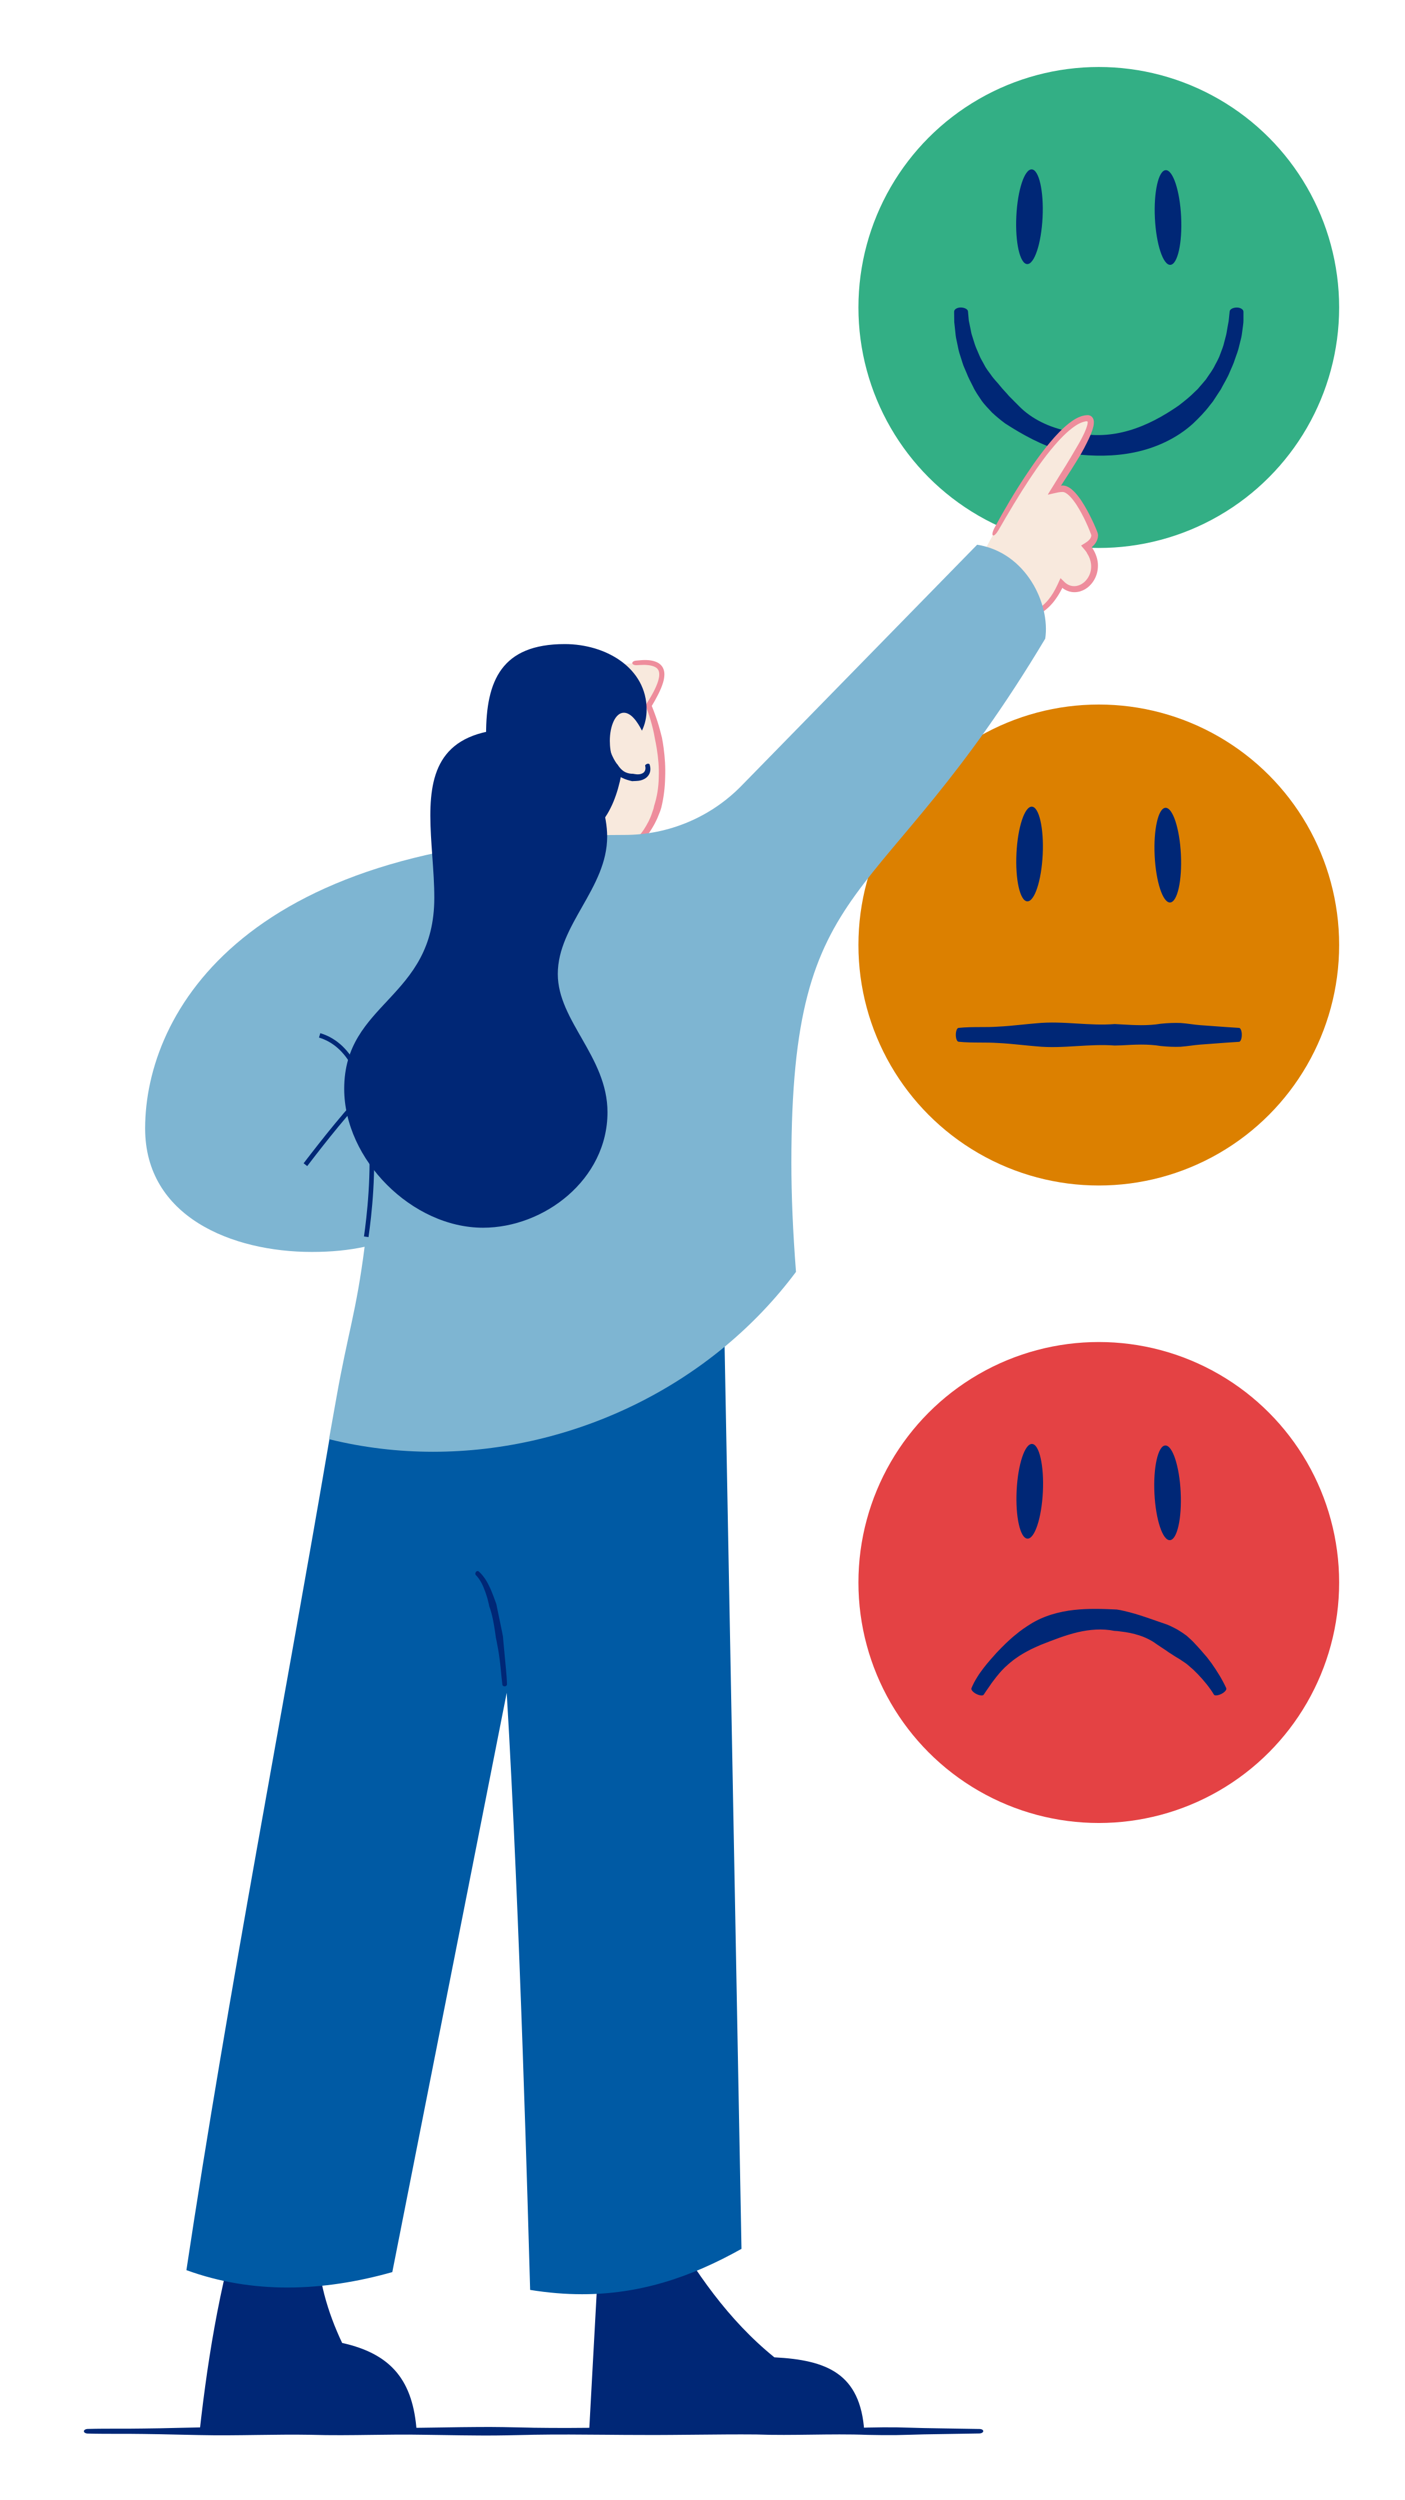 <?xml version="1.0" encoding="utf-8"?>
<!-- Generator: Adobe Illustrator 27.4.1, SVG Export Plug-In . SVG Version: 6.00 Build 0)  -->
<svg version="1.1" id="Layer_1" xmlns="http://www.w3.org/2000/svg" xmlns:xlink="http://www.w3.org/1999/xlink" x="0px" y="0px"
	 viewBox="0 0 307 546" style="enable-background:new 0 0 307 546;" xml:space="preserve">
<style type="text/css">
	.st0{fill:#33AF85;}
	.st1{fill:none;}
	.st2{fill:#002776;}
	.st3{fill:#DC8000;}
	.st4{fill:#E44244;}
	.st5{fill:#F8E9DD;}
	.st6{fill:#EE8D9C;}
	.st7{fill:#005AA4;}
	.st8{fill:#7EB5D2;}
</style>
<g>
	<g>
		<circle class="st0" cx="240.09" cy="67.15" r="52.52"/>
	</g>
	<g>
		<g>
			<line class="st1" x1="273.08" y1="67.15" x2="267.4" y2="67.15"/>
		</g>
		<g>
			<line class="st1" x1="212.79" y1="67.15" x2="207.11" y2="67.15"/>
		</g>
		<g>
			<path class="st2" d="M233.26,94.14c-3.85-0.79-7.78-2.56-10.61-5.46c-0.77-0.77-1.5-1.51-2.2-2.21
				c-0.63-0.77-1.32-1.42-1.89-2.15c-0.63-0.81-1.4-1.52-1.98-2.39c-0.57-0.77-1.17-1.53-1.59-2.39c-0.31-0.62-0.71-1.2-0.96-1.84
				l-0.82-1.92c-0.24-0.61-0.41-1.26-0.62-1.89l-0.3-0.95c-0.08-0.32-0.14-0.65-0.2-0.97L211.69,70l-0.18-2
				c-0.04-0.47-0.77-0.85-1.58-0.85c-0.81,0-1.46,0.41-1.45,0.94l0.03,2.24l0.24,2.23c0.04,0.37,0.07,0.75,0.13,1.12l0.23,1.1
				c0.17,0.73,0.28,1.48,0.49,2.21l0.71,2.25c0.23,0.76,0.59,1.46,0.88,2.19c0.4,1.04,0.92,2.01,1.43,3.01
				c0.51,1.11,1.23,2.09,1.91,3.12c0.64,0.88,1.45,1.68,2.24,2.54c0.86,0.8,1.8,1.59,2.84,2.36c3.93,2.55,8.09,4.8,12.53,6.09
				c0.77,0.23,1.53,0.46,2.32,0.58c4.42,0.55,8.98,0.57,13.32-0.32c4.65-0.93,9.34-3.04,12.94-6.34c1.31-1.25,2.57-2.53,3.65-3.97
				l0.66-0.83l0.58-0.89c0.39-0.59,0.78-1.17,1.16-1.77c0.64-1.26,1.41-2.43,1.93-3.74c0.4-0.93,0.84-1.83,1.13-2.79
				c0.33-0.95,0.71-1.88,0.92-2.86c0.15-0.61,0.31-1.22,0.46-1.83c0.14-0.62,0.2-1.26,0.29-1.89c0.07-0.64,0.2-1.27,0.2-1.91
				c0.01-0.64,0.01-1.28,0-1.91c-0.01-0.52-0.67-0.93-1.47-0.92c-0.8,0-1.48,0.37-1.54,0.83c-0.07,0.57-0.13,1.15-0.18,1.72
				c-0.04,0.58-0.2,1.14-0.28,1.7c-0.11,0.56-0.17,1.13-0.3,1.69c-0.14,0.55-0.29,1.1-0.43,1.64c-0.18,0.88-0.54,1.7-0.85,2.54
				c-0.28,0.85-0.72,1.64-1.15,2.43c-0.52,1.13-1.32,2.11-1.99,3.14c-0.39,0.48-0.8,0.95-1.2,1.41l-0.6,0.7l-0.67,0.64
				c-1.08,1.1-2.3,2.04-3.49,2.97c-3.38,2.34-7.02,4.34-10.91,5.46c-3.58,1.05-7.62,1.35-11.33,0.48
				C234.6,94.46,233.93,94.29,233.26,94.14z"/>
		</g>
	</g>
	<g>
		<g>
			
				<ellipse transform="matrix(0.999 -0.049 0.049 0.999 -2.029 12.653)" class="st2" cx="255.18" cy="47.4" rx="2.87" ry="10.35"/>
		</g>
		<g>
			
				<ellipse transform="matrix(0.049 -0.999 0.999 0.049 166.563 269.796)" class="st2" cx="225.01" cy="47.4" rx="10.35" ry="2.87"/>
		</g>
	</g>
	<g>
		<circle class="st3" cx="240.09" cy="206.38" r="52.52"/>
	</g>
	<g>
		<g>
			
				<ellipse transform="matrix(0.999 -0.049 0.049 0.999 -8.901 12.823)" class="st2" cx="255.18" cy="186.62" rx="2.87" ry="10.35"/>
		</g>
		<g>
			
				<ellipse transform="matrix(0.049 -0.999 0.999 0.049 27.509 402.147)" class="st2" cx="225.01" cy="186.62" rx="10.35" ry="2.87"/>
		</g>
	</g>
	<g>
		<circle class="st4" cx="240.09" cy="345.6" r="52.52"/>
	</g>
	<g>
		<g>
			<line class="st1" x1="210.77" y1="368.62" x2="215.82" y2="371.23"/>
		</g>
		<g>
			<line class="st1" x1="264.37" y1="371.23" x2="269.42" y2="368.62"/>
		</g>
		<g>
			<path class="st2" d="M244.89,356.3c2.73,0.3,5.6,1.08,7.87,2.79c0.64,0.41,1.22,0.84,1.81,1.2c0.56,0.4,1.11,0.77,1.66,1.11
				c0.59,0.41,1.24,0.74,1.84,1.15c0.54,0.39,1.14,0.72,1.63,1.18l1.1,0.96l1.03,1.03c1.26,1.34,2.47,2.78,3.43,4.38
				c0.18,0.28,0.93,0.18,1.66-0.19c0.72-0.37,1.18-0.93,1.01-1.26c-0.87-1.89-1.98-3.67-3.19-5.39l-0.99-1.31l-1.08-1.25
				c-0.49-0.6-1.04-1.14-1.56-1.73c-0.57-0.63-1.21-1.2-1.85-1.77c-0.61-0.45-1.27-0.89-1.97-1.31c-0.73-0.38-1.48-0.8-2.33-1.12
				c-3.11-1.05-6.15-2.24-9.3-2.95c-0.54-0.13-1.09-0.25-1.64-0.32c-3.1-0.15-6.25-0.25-9.32,0.09c-3.29,0.36-6.71,1.3-9.59,3.12
				c-1.07,0.67-2.11,1.38-3.07,2.19c-1.55,1.23-2.94,2.63-4.28,4.04c-0.94,1.04-1.87,2.09-2.73,3.19c-0.52,0.7-1.07,1.4-1.52,2.17
				c-0.49,0.75-0.89,1.55-1.24,2.37c-0.15,0.33,0.32,0.89,1.04,1.26s1.43,0.45,1.62,0.18c0.46-0.66,0.89-1.34,1.37-1.99
				c0.44-0.67,0.93-1.29,1.41-1.91c0.78-0.98,1.61-1.91,2.57-2.72c1.3-1.15,2.75-2.13,4.27-2.92c0.94-0.53,1.93-0.94,2.9-1.37
				c2.68-1.04,5.33-2.11,8.09-2.75c2.54-0.59,5.33-0.83,7.93-0.29C243.93,356.17,244.41,356.23,244.89,356.3z"/>
		</g>
	</g>
	<g>
		<g>
			
				<ellipse transform="matrix(0.999 -0.049 0.049 0.999 -15.773 12.993)" class="st2" cx="255.18" cy="325.85" rx="2.87" ry="10.35"/>
		</g>
		<g>
			
				<ellipse transform="matrix(0.049 -0.999 0.999 0.049 -111.544 534.498)" class="st2" cx="225.01" cy="325.85" rx="10.35" ry="2.87"/>
		</g>
	</g>
	<g>
		<g>
			<line class="st1" x1="208.85" y1="223.18" x2="208.85" y2="228.86"/>
		</g>
		<g>
			<line class="st1" x1="271.34" y1="228.86" x2="271.34" y2="223.18"/>
		</g>
		<g>
			<path class="st2" d="M245.03,228.29c2.82-0.16,5.74-0.33,8.62,0.15c1.56,0.16,2.97,0.21,4.31,0.16c0.74-0.05,1.48-0.15,2.22-0.24
				c0.68-0.09,1.36-0.18,2.04-0.23l2.95-0.22c1.86-0.14,3.72-0.28,5.58-0.39c0.33-0.02,0.59-0.72,0.59-1.54s-0.26-1.48-0.59-1.5
				c-1.87-0.11-3.74-0.25-5.61-0.39l-2.91-0.21c-0.68-0.05-1.36-0.14-2.04-0.23c-0.74-0.1-1.48-0.19-2.23-0.24
				c-1.33-0.05-2.74,0-4.32,0.16c-2.86,0.48-5.78,0.31-8.6,0.15l-1.47-0.08c-2.73,0.22-5.51,0.05-8.21-0.11
				c-2.9-0.18-5.9-0.36-8.86-0.06c-1.1,0.09-2.2,0.2-3.3,0.31c-1.74,0.18-3.48,0.35-5.23,0.43c-1.25,0.09-2.51,0.09-3.76,0.09
				c-1.56,0.01-3.18,0.01-4.78,0.18c-0.32,0.03-0.58,0.71-0.58,1.52s0.26,1.46,0.58,1.5c1.6,0.17,3.22,0.17,4.79,0.18
				c1.25,0,2.5,0.01,3.76,0.09c1.75,0.08,3.49,0.25,5.24,0.43c1.09,0.11,2.19,0.22,3.28,0.31c2.96,0.3,5.96,0.12,8.86-0.06
				c2.69-0.16,5.48-0.33,8.19-0.12L245.03,228.29z"/>
		</g>
	</g>
</g>
<g>
	<g>
		<path class="st5" d="M131.68,145.95c3.47-0.69,6.59-1.27,8.9-1.27c2.48,0,4.02,0.67,4.02,2.62c0,1.47-0.87,3.65-2.88,6.82
			c1.84,4.49,2.95,9.76,2.95,14.76c0,12.34-6.68,17.97-13.04,17.97c-1.41,0-2.81-0.29-4.37-0.75
			C111.73,180.96,132.06,145.76,131.68,145.95z"/>
	</g>
	<g>
		<g>
			<line class="st1" x1="138.04" y1="143.9" x2="138.26" y2="145.78"/>
		</g>
		<g>
			<line class="st1" x1="131.63" y1="185.9" x2="131.63" y2="187.79"/>
		</g>
		<g>
			<path class="st6" d="M142.79,176.61l-0.47,1.39c-0.16,0.46-0.39,0.89-0.58,1.34c-0.64,1.24-1.38,2.46-2.36,3.45
				c-0.91,0.95-1.95,1.8-3.14,2.39c-1.18,0.59-2.46,0.98-3.78,1.11c-0.46,0.03-0.84,0.29-0.84,0.56c0,0.27,0.41,0.47,0.93,0.45
				c2.92-0.2,5.73-1.56,7.78-3.66c1.1-1.06,1.95-2.34,2.67-3.66c0.23-0.48,0.5-0.94,0.69-1.43l0.59-1.47l0.22-0.71
				c0.52-2.15,0.8-4.36,0.84-6.56c0.09-2.2-0.05-4.38-0.34-6.51c-0.1-0.74-0.22-1.47-0.36-2.2c-0.12-0.47-0.23-0.94-0.36-1.4
				c-0.34-1.28-0.73-2.54-1.19-3.78l-0.35-0.93l-0.18-0.46l-0.12-0.29c-0.04-0.05-0.02-0.1,0.02-0.15l0.19-0.32l0.5-0.86
				c0.46-0.83,0.9-1.69,1.28-2.58c0.36-0.9,0.7-1.84,0.74-2.91c0.03-0.65-0.12-1.43-0.62-2.03c-0.49-0.6-1.19-0.88-1.82-1.05
				c-0.64-0.16-1.28-0.2-1.9-0.2c-0.62,0.01-1.23,0.09-1.84,0.13c-0.5,0.04-0.86,0.3-0.83,0.56c0.03,0.27,0.43,0.46,0.9,0.44
				c0.58-0.02,1.17-0.07,1.75-0.07c0.57,0.02,1.14,0.07,1.65,0.21c0.51,0.14,0.97,0.36,1.23,0.69c0.27,0.33,0.38,0.78,0.36,1.29
				c-0.03,0.81-0.32,1.67-0.67,2.49c-0.36,0.83-0.79,1.64-1.26,2.43l-0.5,0.82l-0.33,0.52l-0.22,0.34c-0.04,0.12,0.07,0.25,0.1,0.37
				l0.23,0.61l0.16,0.45l0.31,0.91c0.39,1.22,0.72,2.46,0.99,3.71c0.09,0.44,0.17,0.88,0.25,1.33c0.15,0.71,0.29,1.42,0.4,2.13
				c0.32,2.04,0.52,4.15,0.43,6.25c-0.03,2.11-0.35,4.21-0.99,6.18L142.79,176.61z"/>
		</g>
	</g>
	<g>
		<path class="st2" d="M69.27,489.83c0.18,7.82,2.27,15.04,5.49,21.84c11.01,2.44,15.49,8.44,16.29,19.29H43.62
			c1.96-17.52,4.84-34.63,10.5-51.95"/>
	</g>
	<g>
		<path class="st2" d="M131.39,482.21l-2.66,48.75h60.12c-0.85-12.63-8.19-15.56-19.65-16.15c-10.07-8.15-17.34-18.7-23.67-29.78"/>
	</g>
	<g>
		<path class="st7" d="M158.11,282.3l3.91,208.82c-11.44,6.41-22.5,9.91-34.83,9.91c-3.65,0-7.42-0.31-11.35-0.94
			c-0.42-14.32-2.23-81.95-5.12-130.4L85.72,496.2c-7.56,2.13-15.24,3.37-22.91,3.37c-7.41,0-14.81-1.16-22.08-3.8
			c9.19-60.95,20.97-121.22,31.33-181.94L158.11,282.3z"/>
	</g>
	<g>
		<path class="st2" d="M135.76,169.19c-1.62,8.17-5.53,15.84-17.2,15.84c-11.11,0-12.35-12.86-12.35-24.68
			c0-11.71,3.39-19.69,17.19-19.69c9.09,0,17.89,5.27,17.89,14.31c0,1.65-0.35,3.21-1.02,4.6c-1.05-2.08-2.42-3.92-3.96-3.92
			c-1.83,0-3.06,2.85-3.06,6.16C133.25,164.37,133.99,167.2,135.76,169.19z"/>
	</g>
	<g>
		<g>
			<line class="st1" x1="132.79" y1="160.48" x2="130.95" y2="160.93"/>
		</g>
		<g>
			<line class="st1" x1="142.25" y1="166.48" x2="140.48" y2="167.17"/>
		</g>
		<g>
			<path class="st2" d="M138.4,170.58c0.35-0.02,0.69-0.01,1.07-0.06c0.54-0.06,1.1-0.23,1.6-0.58c0.47-0.32,0.85-0.84,0.97-1.4
				c0.14-0.56,0.06-1.12-0.1-1.59c-0.06-0.17-0.33-0.22-0.58-0.12c-0.25,0.1-0.43,0.28-0.39,0.41c0.2,0.74-0.04,1.38-0.59,1.64
				c-0.28,0.15-0.64,0.23-1.01,0.23c-0.25,0.01-0.56-0.05-0.85-0.09c-0.07-0.01-0.14-0.02-0.2-0.04c-0.6,0.02-1.19-0.11-1.71-0.36
				c-0.52-0.25-0.94-0.67-1.3-1.12c-0.12-0.17-0.25-0.32-0.35-0.5l-0.26-0.31c-0.43-0.62-0.8-1.32-1.1-2.05
				c-0.22-0.53-0.4-1.08-0.56-1.64c-0.2-0.69-0.4-1.42-0.63-2.13c-0.05-0.14-0.3-0.21-0.56-0.14c-0.26,0.06-0.45,0.23-0.42,0.38
				c0.13,0.75,0.32,1.49,0.53,2.21c0.17,0.57,0.35,1.15,0.52,1.73c0.27,0.8,0.55,1.61,0.95,2.41l0.22,0.42
				c0.14,0.21,0.32,0.41,0.49,0.6c0.51,0.55,1.12,1.05,1.82,1.4c0.7,0.34,1.44,0.56,2.18,0.72
				C138.24,170.59,138.32,170.58,138.4,170.58z"/>
		</g>
	</g>
	<g>
		<g>
			<path class="st5" d="M211.76,126.98c3.42-7.36,18.19-35.64,25.83-35.64c0.52,0,0.71,0.4,0.71,0.92c0,2.67-5.09,10.12-7.91,14.72
				c0.58-0.14,1.18-0.23,1.76-0.23c3.11,0,7.02,9.73,7.02,10.09c0,0.87-0.47,1.71-1.77,2.5c1.26,1.44,1.77,2.94,1.77,4.31
				c0,2.79-2.12,5.03-4.41,5.03c-0.97,0-1.97-0.4-2.85-1.33c-1.67,3.88-4.41,7.03-8.17,7.03c-1.48,0-3.12-0.49-4.92-1.62"/>
		</g>
		<g>
			<g>
				<line class="st1" x1="216.07" y1="116.5" x2="217.73" y2="117.41"/>
			</g>
			<g>
				<line class="st1" x1="219.32" y1="131.95" x2="218.31" y2="133.56"/>
			</g>
			<g>
				<path class="st6" d="M237.57,120.9c0.91,1.4,1.14,3.17,0.47,4.67c-0.46,1.07-1.36,1.98-2.43,2.3c-0.53,0.17-1.09,0.19-1.62,0.05
					c-0.27-0.07-0.52-0.18-0.77-0.33c-0.07-0.04-0.39-0.25-0.58-0.44c-0.22-0.2-0.44-0.43-0.66-0.64l-0.25-0.25
					c-1.01,2.24-1.37,2.91-2.1,3.98c-0.69,0.98-1.52,1.87-2.49,2.52c-1.93,1.38-4.51,1.37-6.67,0.32c-0.78-0.36-1.49-0.55-1.64-0.32
					c-0.15,0.22,0.35,0.83,1.22,1.23c1.18,0.56,2.51,0.94,3.87,0.91c0.68,0,1.36-0.13,2.01-0.32c0.64-0.22,1.27-0.51,1.83-0.88
					c1.13-0.74,2.07-1.71,2.84-2.77c0.38-0.53,0.74-1.08,1.05-1.65c0.41-0.73,0.38-0.75,0.5-0.91l0.07,0.07
					c0.04,0.04,0.08,0.08,0.12,0.11l0.07,0.05l0.23,0.14c0.33,0.19,0.7,0.35,1.08,0.45c0.76,0.21,1.59,0.17,2.33-0.05
					c1.51-0.46,2.66-1.63,3.29-2.99c0.45-0.96,0.62-2.04,0.55-3.1c-0.09-1.06-0.44-2.07-0.96-2.96l-0.36-0.58
					c0,0-0.01-0.02-0.01-0.02l0.27-0.25c0.31-0.3,0.61-0.66,0.81-1.1c0.1-0.22,0.18-0.45,0.23-0.69c0.02-0.12,0.04-0.24,0.05-0.36
					c0.01-0.14,0.01-0.32-0.02-0.47c-0.02-0.08-0.04-0.17-0.06-0.23l-0.05-0.15l-0.1-0.27l-0.21-0.52
					c-0.58-1.38-1.23-2.71-1.94-4.02c-0.73-1.3-1.5-2.59-2.54-3.76c-0.53-0.57-1.11-1.15-2.01-1.5c-0.24-0.08-0.48-0.13-0.69-0.14
					c-0.13-0.01-0.11,0-0.18,0c-0.09,0.01-0.17,0.02-0.25,0.03l-0.04,0.01l0.02-0.04l0.05-0.08l0.12-0.18l0.52-0.8
					c0.54-0.84,1.07-1.67,1.6-2.5c0.72-1.14,1.43-2.28,2.12-3.45c0.43-0.77,0.85-1.54,1.24-2.34c0.54-1.1,1.07-2.19,1.39-3.48
					c0.04-0.16,0.08-0.32,0.09-0.51c0.01-0.19,0.05-0.34,0.03-0.62c-0.03-0.51-0.26-1-0.69-1.24c-0.21-0.12-0.46-0.17-0.7-0.17
					l-0.38,0.03c-0.09,0.01-0.18,0.01-0.26,0.03c-0.34,0.07-0.68,0.15-0.98,0.28c-1.25,0.48-2.24,1.27-3.18,2.07
					c-0.93,0.81-1.77,1.7-2.58,2.6c-2.3,2.63-4.31,5.45-6.22,8.33c-2.38,3.6-4.65,7.43-6.73,11.29c-0.42,0.79-0.56,1.51-0.33,1.64
					c0.24,0.13,0.76-0.38,1.21-1.15c2.18-3.8,4.45-7.61,6.81-11.18c1.89-2.84,3.88-5.63,6.16-8.15c0.79-0.87,1.62-1.71,2.51-2.46
					c0.88-0.73,1.83-1.43,2.84-1.78c0.25-0.1,0.5-0.14,0.74-0.2l0.23-0.01c0.04,0,0.09,0,0.12,0.03c0.08,0.05,0.09,0.15,0.09,0.23
					l-0.04,0.28c0,0.11-0.05,0.24-0.08,0.37c-0.28,1.03-0.82,2.1-1.36,3.13c-0.39,0.73-0.81,1.44-1.24,2.16
					c-0.67,1.16-1.36,2.32-2.07,3.47c-0.52,0.83-1.04,1.67-1.56,2.51c-0.36,0.57-0.71,1.15-1.07,1.73l-0.68,1.09l-0.35,0.56
					l-0.17,0.28l-0.09,0.2c0.73-0.17,1.55-0.37,2.26-0.51c0.33-0.06,0.71-0.1,0.95-0.09c0.15,0,0.27,0.03,0.37,0.06
					c0.47,0.17,0.99,0.61,1.43,1.1c0.91,1,1.66,2.24,2.34,3.49c0.68,1.26,1.29,2.57,1.82,3.9l0.19,0.5l0.09,0.24l0.05,0.15
					c0,0.02,0,0.03,0,0.07c-0.01,0.06-0.02,0.12-0.03,0.18c-0.03,0.12-0.07,0.23-0.13,0.34c-0.11,0.22-0.29,0.43-0.51,0.63
					c-0.04,0.05-0.37,0.3-0.66,0.48l-0.9,0.56l0.2,0.25c0.26,0.31,0.54,0.62,0.78,0.93l0.24,0.33
					C237.46,120.75,237.52,120.82,237.57,120.9z"/>
			</g>
		</g>
		<g>
			<path class="st8" d="M228.39,139.47c-36.55,61.16-55.47,49.8-55.47,114.41c0,7.23,0.33,15.14,1.01,23.88
				c-18.58,24.89-48.76,39.29-79.3,39.29c-7.62,0-15.26-0.9-22.74-2.75c0.55-3.05,1.09-6.09,1.63-9.14
				c2.52-14.22,4.32-18.56,6.15-32.88c-3.5,0.76-7.29,1.13-11.53,1.13c-17.49,0-36.43-7.7-36.43-26.97c0-0.03,0-0.05,0-0.08
				c0.06-25.19,21.91-64.02,104.74-64.02c0.01,0,0.03,0,0.04,0c9.59,0,18.79-3.86,25.5-10.71l51.52-52.67
				C224.25,120.65,229.52,131.94,228.39,139.47z"/>
		</g>
	</g>
	<g>
		<g>
			<line class="st1" x1="109.37" y1="368.35" x2="111.26" y2="368.21"/>
		</g>
		<g>
			<line class="st1" x1="104.58" y1="342.54" x2="103.42" y2="344.04"/>
		</g>
		<g>
			<path class="st2" d="M108.34,350l-0.51-1.39c-0.27-0.66-0.5-1.33-0.83-1.98c-0.56-1.23-1.29-2.44-2.36-3.42
				c-0.19-0.18-0.49-0.13-0.65,0.09c-0.16,0.22-0.18,0.51-0.03,0.66c0.84,0.85,1.45,2,1.89,3.2c0.26,0.61,0.44,1.26,0.65,1.9
				l0.34,1.38l0.06,0.33c0.69,1.87,1.03,3.9,1.31,5.86l0.14,1.02l0.14,0.65c0.24,1.2,0.46,2.41,0.62,3.63
				c0.13,0.87,0.22,1.75,0.31,2.63c0.11,1.1,0.21,2.23,0.35,3.35c0.03,0.23,0.27,0.39,0.54,0.37c0.27-0.02,0.47-0.22,0.47-0.45
				c-0.03-1.14-0.13-2.29-0.23-3.39c-0.08-0.89-0.17-1.77-0.25-2.66l-0.35-3.72l-0.05-0.66l-0.2-1.04
				c-0.41-1.98-0.83-4.03-1.25-6.05L108.34,350z"/>
		</g>
	</g>
	<g>
		<g>
			<path class="st2" d="M214.02,530.46c-2.67-0.04-5.34-0.08-8.01-0.13l-4.16-0.07c-0.97-0.02-1.95-0.05-2.92-0.08
				c-1.06-0.03-2.11-0.06-3.18-0.08c-1.89-0.02-3.9,0-6.16,0.05c-4.08,0.16-8.25,0.1-12.27,0.05c-3.95-0.05-8.03-0.11-12.03,0.04
				c-4.38,0.04-8.85-0.01-13.17-0.05c-3.66-0.04-7.45-0.08-11.17-0.06c-2.94,0-5.87,0.03-8.81,0.05
				c-5.09,0.05-10.35,0.09-15.51,0.01l-1.18-0.03c-3.62-0.08-7.36-0.17-11.04-0.13c-2.46,0.01-4.92,0.05-7.38,0.09
				c-1.6,0.03-3.2,0.05-4.81,0.07c-3.66,0.07-7.4,0.02-11.01-0.03c-4.37-0.06-8.89-0.12-13.34,0.02c-3.89,0.07-7.87,0.02-11.71-0.04
				c-4.14-0.06-8.42-0.12-12.64-0.02c-1.57,0.03-3.14,0.07-4.71,0.1c-2.48,0.06-4.97,0.12-7.46,0.14c-1.79,0.03-3.58,0.03-5.37,0.03
				c-2.23,0-4.54,0-6.82,0.06c-0.46,0.01-0.83,0.24-0.83,0.51s0.37,0.49,0.83,0.5c2.28,0.06,4.6,0.06,6.83,0.06
				c1.79,0,3.57,0,5.36,0.03c2.49,0.03,4.98,0.08,7.48,0.14c1.56,0.04,3.12,0.07,4.68,0.1c4.23,0.1,8.51,0.04,12.64-0.02
				c3.84-0.05,7.82-0.11,11.69-0.04c4.46,0.14,8.98,0.08,13.35,0.02c3.61-0.05,7.35-0.1,11.02-0.03c1.61,0.02,3.22,0.05,4.84,0.07
				c2.45,0.04,4.9,0.08,7.34,0.09c0.57,0.01,1.14,0.01,1.72,0.01c3.15,0,6.31-0.07,9.39-0.14l1.11-0.03
				c5.17-0.09,10.43-0.04,15.52,0c2.94,0.03,5.87,0.05,8.8,0.05c3.73,0.02,7.52-0.03,11.18-0.06c4.31-0.04,8.78-0.09,13.12-0.05
				c4.03,0.15,8.12,0.09,12.07,0.04c4.03-0.05,8.2-0.11,12.3,0.05c2.23,0.05,4.24,0.07,6.15,0.05c1.06-0.02,2.11-0.05,3.17-0.08
				c0.97-0.03,1.94-0.06,2.91-0.08l4.21-0.07c2.66-0.05,5.31-0.09,7.96-0.13c0.47-0.01,0.85-0.24,0.85-0.51
				S214.49,530.46,214.02,530.46z"/>
		</g>
	</g>
	<g>
		<path class="st2" d="M80.52,270.17l-0.99-0.14c0.56-3.89,1.78-13.95,0.93-23.39c-1.04-11.45-4.66-18.19-10.76-20.05l0.29-0.96
			C85.08,230.22,81.86,260.88,80.52,270.17z"/>
	</g>
	<g>
		<path class="st2" d="M67.13,254.66l-0.79-0.61c4.21-5.49,9.24-11.86,14.71-17.52l0.72,0.69
			C76.33,242.85,71.31,249.19,67.13,254.66z"/>
	</g>
	<g>
		<path class="st2" d="M113.22,159.13c0.03,0,0.07,0,0.1,0c12.41,0,19.35,14.62,19.35,23.57c0,11.29-10.79,19.24-10.79,30.01
			c0,10.26,10.86,18.08,10.86,30.19c0,14.67-13.81,25.22-27.19,25.22c-15.51,0-30.34-14.85-30.34-30.33
			c0-19.01,19.69-19.54,19.69-41.75c0-5.86-0.87-12.18-0.87-17.91C94.03,167.69,96.92,159.23,113.22,159.13z"/>
	</g>
</g>
</svg>
